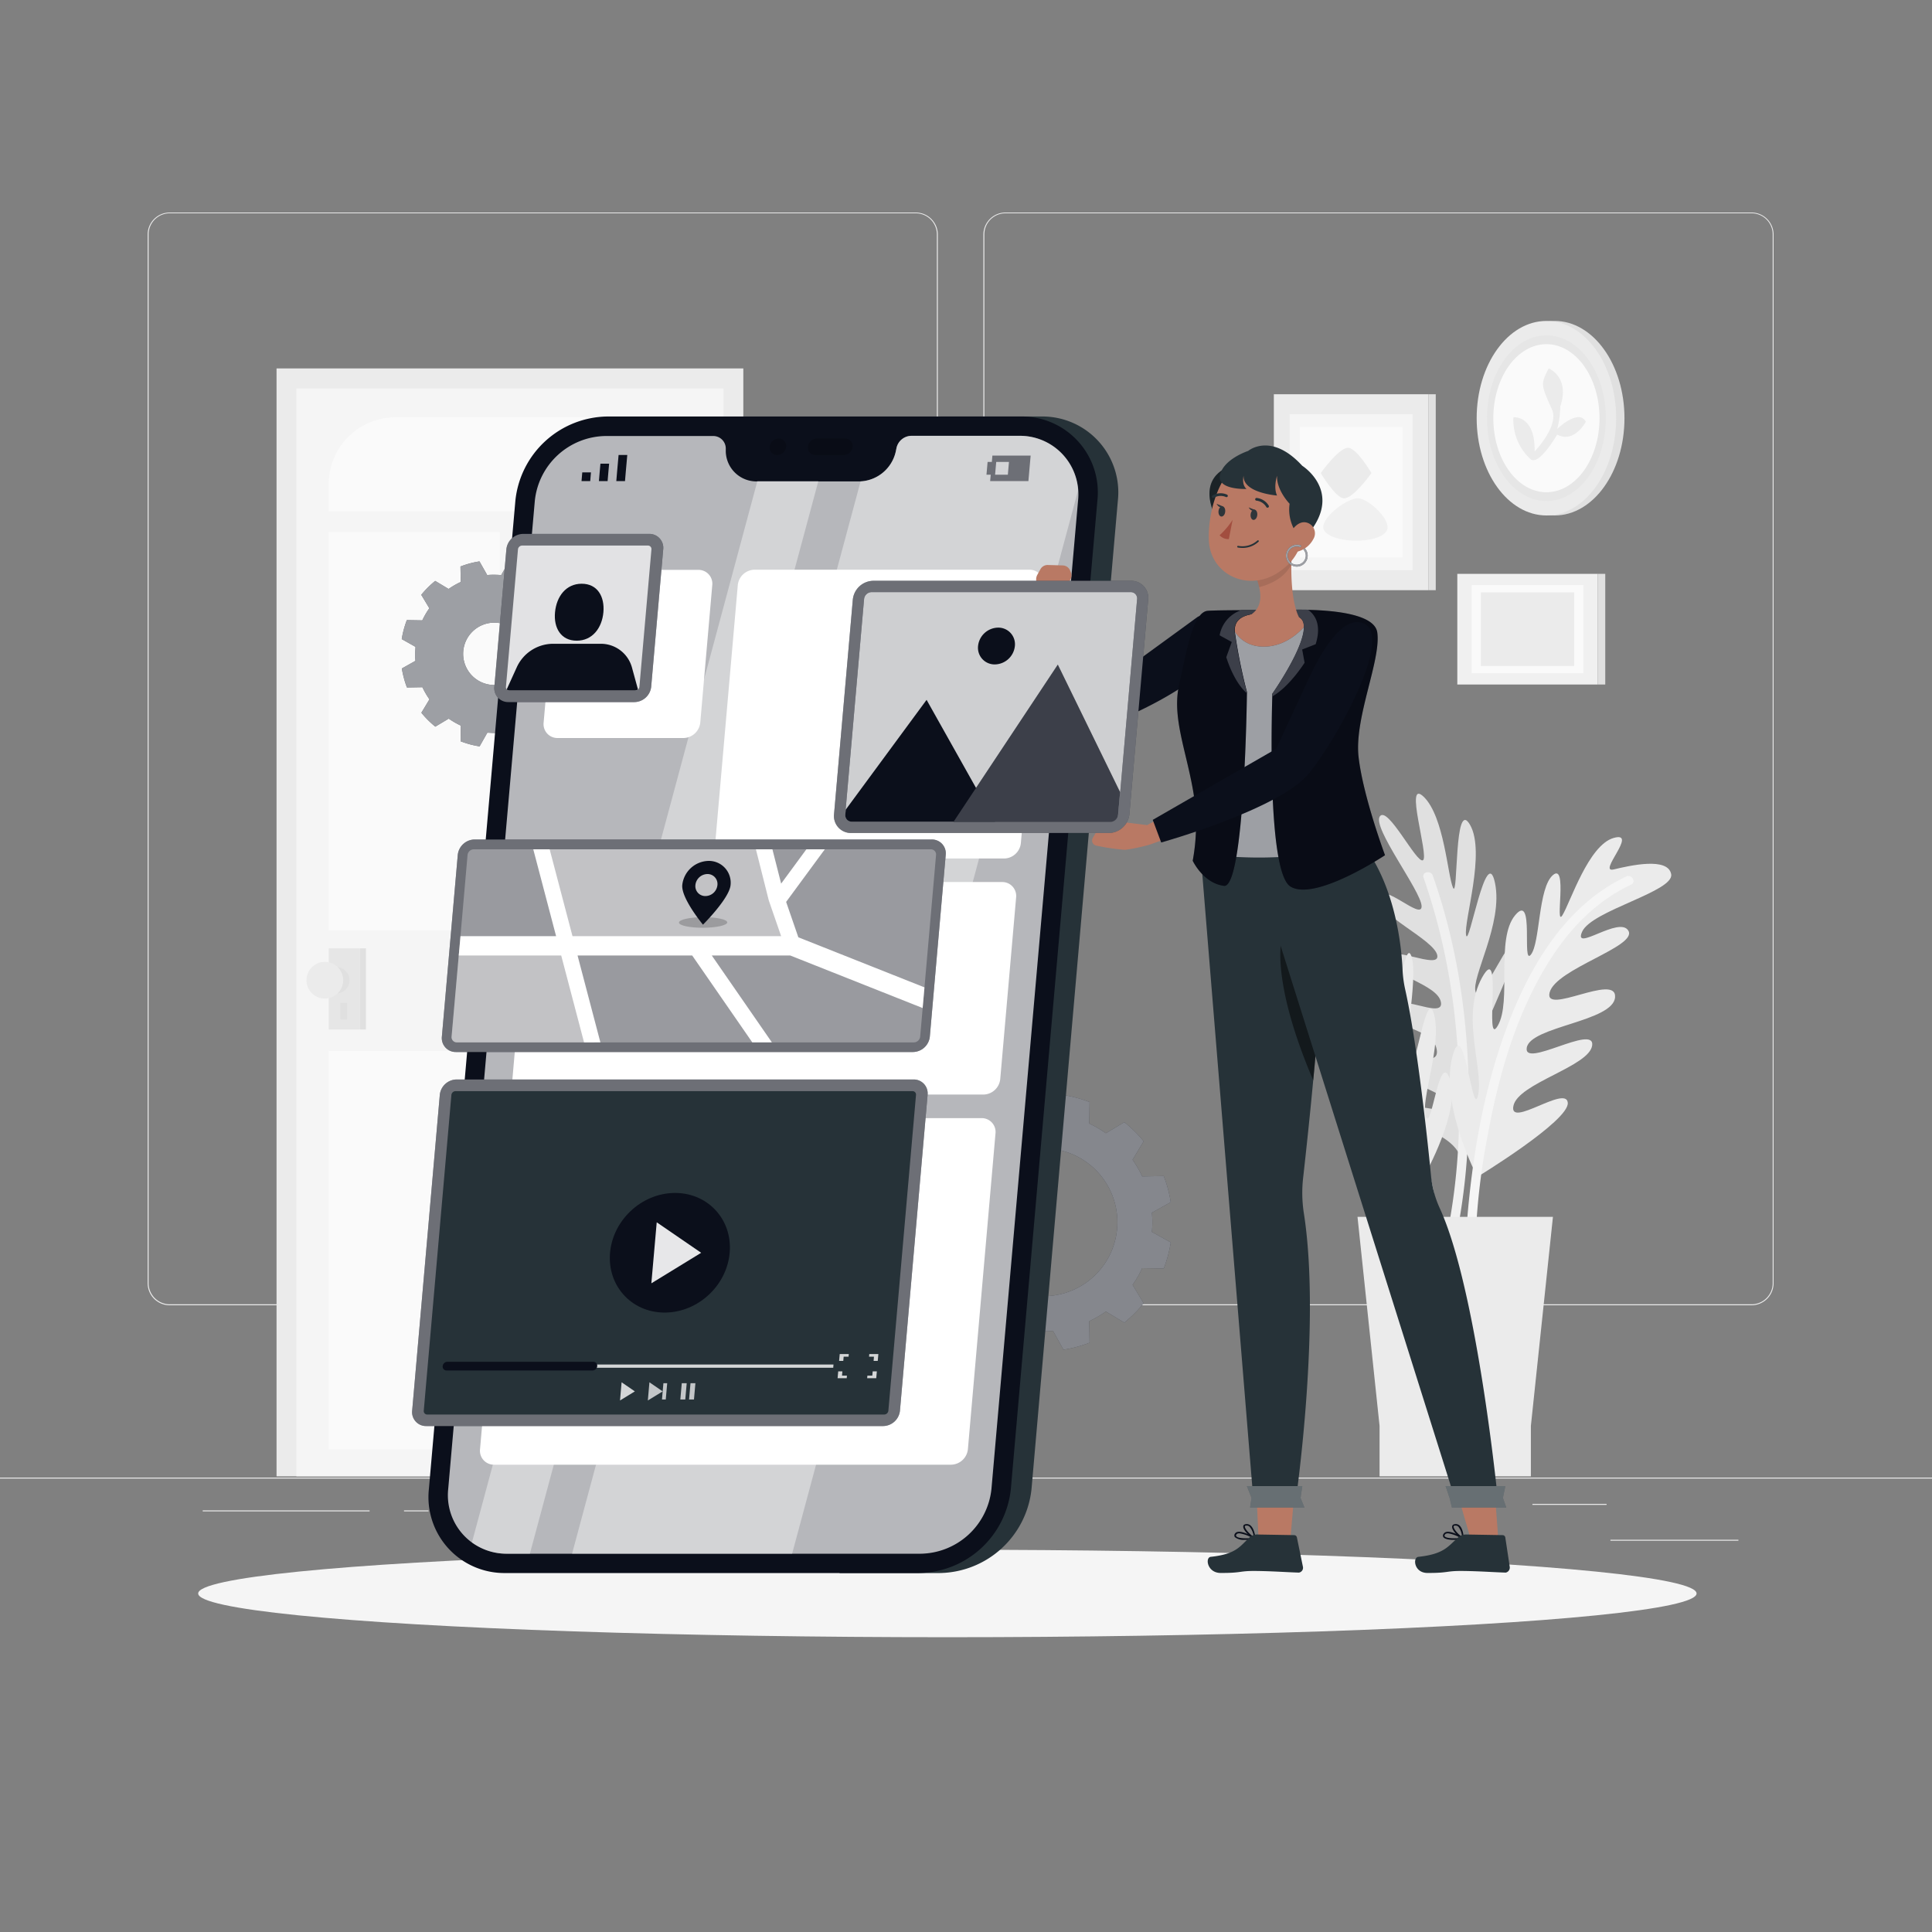 <?xml version="1.0" encoding="utf-8"?>
<svg xmlns="http://www.w3.org/2000/svg" viewBox="0 0 500 500">
  <rect x="0" y="0" width="500" height="500" fill="#808080" stroke="none"/>
  <g id="freepik--background-complete--inject-353">
    <rect x="416.78" y="398.49" width="33.12" height="0.25" style="fill:#ebebeb"/>
    <rect x="322.53" y="401.21" width="8.69" height="0.25" style="fill:#ebebeb"/>
    <rect x="396.59" y="389.21" width="19.19" height="0.25" style="fill:#ebebeb"/>
    <rect x="52.46" y="390.89" width="43.19" height="0.25" style="fill:#ebebeb"/>
    <rect x="104.56" y="390.89" width="6.33" height="0.25" style="fill:#ebebeb"/>
    <rect x="131.47" y="395.11" width="93.68" height="0.25" style="fill:#ebebeb"/>
    <path d="M237,337.8H43.92a5.71,5.71,0,0,1-5.71-5.71V60.66A5.71,5.71,0,0,1,43.92,55H237a5.71,5.71,0,0,1,5.71,5.71V332.09A5.71,5.71,0,0,1,237,337.8ZM43.92,55.2a5.47,5.47,0,0,0-5.46,5.46V332.09a5.47,5.47,0,0,0,5.46,5.46H237a5.47,5.47,0,0,0,5.46-5.46V60.66A5.47,5.47,0,0,0,237,55.2Z" style="fill:#ebebeb"/>
    <path d="M453.31,337.8H260.21a5.72,5.72,0,0,1-5.71-5.71V60.66A5.72,5.72,0,0,1,260.21,55h193.1A5.71,5.71,0,0,1,459,60.66V332.09A5.71,5.71,0,0,1,453.31,337.8ZM260.21,55.2a5.47,5.47,0,0,0-5.46,5.46V332.09a5.47,5.47,0,0,0,5.46,5.46h193.1a5.47,5.47,0,0,0,5.46-5.46V60.66a5.47,5.47,0,0,0-5.46-5.46Z" style="fill:#ebebeb"/>
    <rect y="382.4" width="500" height="0.25" style="fill:#ebebeb"/>
    <rect x="71.57" y="95.35" width="120.8" height="286.73" style="fill:#ebebeb"/>
    <rect x="76.7" y="100.54" width="110.53" height="281.54" style="fill:#f5f5f5"/>
    <rect x="85.07" y="137.68" width="44.31" height="103.11" style="fill:#fafafa"/>
    <rect x="135.15" y="137.68" width="44.31" height="103.11" style="fill:#fafafa"/>
    <rect x="85.07" y="271.98" width="94.39" height="103.11" style="fill:#fafafa"/>
    <path d="M102.35,108h59.83a17.28,17.28,0,0,1,17.28,17.28v7.05a0,0,0,0,1,0,0H85.07a0,0,0,0,1,0,0V125.3A17.28,17.28,0,0,1,102.35,108Z" style="fill:#fafafa"/>
    <rect x="85.07" y="245.43" width="8.06" height="21" style="fill:#e6e6e6"/>
    <rect x="93.12" y="245.43" width="1.58" height="21" transform="translate(187.83 511.87) rotate(180)" style="fill:#e0e0e0"/>
    <path d="M90.46,253.68a3.4,3.4,0,1,1-3.4-3.39A3.4,3.4,0,0,1,90.46,253.68Z" style="fill:#e0e0e0"/>
    <rect x="88.06" y="259.56" width="1.75" height="4.25" style="fill:#e0e0e0"/>
    <circle cx="84.07" cy="253.68" r="4.75" style="fill:#ebebeb"/>
    <path d="M378.29,300.18s13.8-13,13.57-21.55-8.62,11.48-8.82,7.27,9.54-16.3,9.95-24.56-9.91,14.82-10.46,11,9.45-21.05,9.37-27.05-8.74,15.21-10,11.46,7.21-17.77,5-28.26-6.77,17-7.47,13.54,5.16-21.43,1-28.59-3,19.39-4.39,16.3-2.27-18.31-7.54-23.49,1.39,15.33-.23,16.37-9.14-14.24-11.17-11.34,10.69,19.31,10.81,23.23-10.26-6.55-11.19-2.3,14.45,10.94,15.24,15-12.8-3.21-12.74,1,12.93,6.44,13.7,11.2-12.61-3.45-11.87,2.14,9.73,4.49,10.76,10-9.3-.77-8.91,4.46,10.71,5.81,11.79,9.8-9.85-1.86-9.55,2.38S376.14,292.91,378.29,300.18Z" style="fill:#e0e0e0"/>
    <path d="M377.15,318.68a163.48,163.48,0,0,0,2.9-29.2c.52-21.29-2.16-42.76-9.25-62.89-.52-1.47-2.91-.94-2.39.54,7,20,9.7,41.17,9.19,62.27A160,160,0,0,1,374.81,318c-.31,1.53,2,2.27,2.34.73Z" style="fill:#f0f0f0"/>
    <path d="M382.33,304.58s-9.59-18.36-6.53-30.8,5.3,16.52,6.73,9.59S378,263,383.55,253s.41,18.76,4.08,12.44S387,243,392.12,236.86s1.63,13.26,4.07,10.2,1.84-17.33,5.72-20.6.4,13.67,2.44,10.4,6.73-18.15,13.26-20-4.28,9.17,0,8.15,14.07-3.26,14.89,1.23-20.6,9.38-23.05,14.89,9.79-4.29,12-.21-18.77,9.79-20.4,15.91,17.34-5.1,16.93,1.23-21.83,7.54-22.85,13.05,17.55-6.12,16.93-.61-19.17,9.79-20.39,15.7,13.66-5.5,14.07-.81S382.33,304.58,382.33,304.58Z" style="fill:#ebebeb"/>
    <path d="M368.77,304s9.28-16.55,6.51-24.63S370.49,293,369,289s4.23-18.4,2.15-26.4-5,17.1-6.71,13.56,2.73-22.9.86-28.6-3.8,17.13-6.13,13.92,1.57-19.11-3.64-28.48-1.37,18.28-3.08,15.16-1.48-22-7.58-27.58,3,19.39.69,16.86-7.65-16.79-14.23-20.16,5.91,14.22,4.68,15.69-13-10.85-14.05-7.48,16,15.23,17.26,18.94-11.75-3.19-11.37,1.15,17.07,6.12,19,9.76-13.17.77-11.86,4.75,14.26,2.28,16.42,6.59-13.06.48-10.69,5.59,10.63,1.38,13.26,6.33-9.1,2-7.16,6.92,11.95,2.34,14.17,5.83-10,1.16-8.4,5.12S364.55,297.74,368.77,304Z" style="fill:#ebebeb"/>
    <path d="M373.22,322a164.55,164.55,0,0,0-6-28.73c-5.88-20.47-14.85-40.16-27.64-57.26-.93-1.24-3.06,0-2.11,1.24,12.67,16.94,21.57,36.38,27.39,56.67A161.09,161.09,0,0,1,370.77,322c.15,1.55,2.6,1.56,2.45,0Z" style="fill:#f0f0f0"/>
    <path d="M381.92,319.67a175.93,175.93,0,0,1,3-25.37c2.94-16.17,7.63-32.69,16.67-46.58,5.15-7.93,11.9-14.72,20.53-18.77,1.43-.67.19-2.78-1.23-2.12-15.44,7.26-24.69,22.71-30.56,38.09-5.45,14.32-8.47,29.57-10.07,44.78-.35,3.31-.66,6.64-.77,10-.05,1.58,2.39,1.57,2.45,0Z" style="fill:#f5f5f5"/>
    <polygon points="401.9 314.92 351.32 314.92 357.03 369.03 357.03 382.08 396.19 382.08 396.19 369.03 401.9 314.92" style="fill:#ebebeb"/>
    <rect x="377.15" y="148.51" width="36.33" height="28.64" style="fill:#f0f0f0"/>
    <rect x="413.48" y="148.51" width="1.96" height="28.64" style="fill:#e0e0e0"/>
    <rect x="380.86" y="151.43" width="28.92" height="22.8" style="fill:#fafafa"/>
    <rect x="383.24" y="153.31" width="24.16" height="19.05" style="fill:#ebebeb"/>
    <rect x="329.67" y="102.03" width="39.99" height="50.71" style="fill:#ebebeb"/>
    <rect x="369.66" y="102.03" width="1.91" height="50.71" style="fill:#e0e0e0"/>
    <rect x="333.75" y="107.2" width="31.83" height="40.37" style="fill:#f5f5f5"/>
    <rect x="336.37" y="110.53" width="26.59" height="33.73" style="fill:#fafafa"/>
    <path d="M354.93,122.43s-4.7,6.65-7.12,6.54c-2.21-.1-6-6.54-6-6.54s4.7-6.65,7.12-6.54C351.17,116,354.93,122.43,354.93,122.43Z" style="fill:#ebebeb"/>
    <path d="M342.63,137.15c-1.39-2.68,5.87-8.31,8.89-8.18,2.77.12,8.54,5.63,7.46,8.18C357.4,140.92,344.51,140.78,342.63,137.15Z" style="fill:#f0f0f0"/>
    <ellipse cx="402.36" cy="108.23" rx="18.05" ry="25.17" style="fill:#e0e0e0"/>
    <ellipse cx="400.21" cy="108.23" rx="18.05" ry="25.17" style="fill:#ebebeb"/>
    <ellipse cx="400.21" cy="108.23" rx="15.38" ry="21.44" style="fill:#e6e6e6"/>
    <ellipse cx="400.21" cy="108.23" rx="13.74" ry="19.16" style="fill:#fafafa"/>
    <path d="M395.9,118.64A13.81,13.81,0,0,1,391.66,108s5.67-.66,5.5,8.84c0,0,6.39-6.63,4.5-10.84-2.94-6.56-2.94-6.56-.86-10.66,0,0,5.57,2.25,3,9.83A23.8,23.8,0,0,1,403,111s5.61-5.37,7.41-1.85c0,0-3,5.69-7.41,3.32C403,112.44,398,121.16,395.9,118.64Z" style="fill:#ebebeb"/>
  </g>
  <g id="freepik--Shadow--inject-353">
    <ellipse id="freepik--path--inject-353" cx="245.18" cy="412.39" rx="193.89" ry="11.32" style="fill:#f5f5f5"/>
  </g>
  <g id="freepik--Gears--inject-353">
    <path d="M298.23,316.33c0-.84-.05-1.67-.12-2.49l4.88-2.71a33.26,33.26,0,0,0-1.81-6.77l-5.58.1a28,28,0,0,0-2.49-4.32l2.87-4.78a33.64,33.64,0,0,0-5-4.95l-4.78,2.87a28,28,0,0,0-4.31-2.5l.09-5.57a33.36,33.36,0,0,0-6.76-1.82l-2.71,4.88c-.83-.07-1.65-.11-2.49-.11s-1.67,0-2.49.11l-2.71-4.88a33.28,33.28,0,0,0-6.77,1.82l.09,5.57a28.44,28.44,0,0,0-4.31,2.5l-4.78-2.87a33.09,33.09,0,0,0-5,4.95l2.86,4.78a28,28,0,0,0-2.49,4.32l-5.57-.1a33.28,33.28,0,0,0-1.82,6.77l4.88,2.71c-.07.82-.11,1.65-.11,2.49s0,1.67.11,2.49l-4.88,2.71a33.19,33.19,0,0,0,1.82,6.76l5.57-.09a27.45,27.45,0,0,0,2.49,4.31l-2.86,4.78a33.64,33.64,0,0,0,5,5l4.78-2.87a29.31,29.31,0,0,0,4.31,2.5l-.09,5.57a32.63,32.63,0,0,0,6.77,1.81l2.71-4.88q1.23.12,2.49.12c.84,0,1.66,0,2.49-.12l2.71,4.88a32.71,32.71,0,0,0,6.76-1.81l-.09-5.57a28.8,28.8,0,0,0,4.31-2.5l4.78,2.87a34.2,34.2,0,0,0,5-5l-2.87-4.78a27.45,27.45,0,0,0,2.49-4.31l5.58.09a33.17,33.17,0,0,0,1.81-6.76l-4.88-2.71C298.18,318,298.23,317.17,298.23,316.33Zm-28.17,19.12a19.13,19.13,0,1,1,19.12-19.12A19.12,19.12,0,0,1,270.06,335.45Z" style="fill:#0B0F1B"/>
    <path d="M298.23,316.33c0-.84-.05-1.67-.12-2.49l4.88-2.71a33.26,33.26,0,0,0-1.81-6.77l-5.58.1a28,28,0,0,0-2.49-4.32l2.87-4.78a33.64,33.64,0,0,0-5-4.95l-4.78,2.87a28,28,0,0,0-4.31-2.5l.09-5.57a33.36,33.36,0,0,0-6.76-1.82l-2.71,4.88c-.83-.07-1.65-.11-2.49-.11s-1.67,0-2.49.11l-2.71-4.88a33.28,33.28,0,0,0-6.77,1.82l.09,5.57a28.44,28.44,0,0,0-4.31,2.5l-4.78-2.87a33.09,33.09,0,0,0-5,4.95l2.86,4.78a28,28,0,0,0-2.49,4.32l-5.57-.1a33.28,33.28,0,0,0-1.82,6.77l4.88,2.71c-.07.82-.11,1.65-.11,2.49s0,1.67.11,2.49l-4.88,2.71a33.19,33.19,0,0,0,1.82,6.76l5.57-.09a27.45,27.45,0,0,0,2.49,4.31l-2.86,4.78a33.64,33.64,0,0,0,5,5l4.78-2.87a29.31,29.31,0,0,0,4.31,2.5l-.09,5.57a32.63,32.63,0,0,0,6.77,1.81l2.71-4.88q1.23.12,2.49.12c.84,0,1.66,0,2.49-.12l2.71,4.88a32.71,32.71,0,0,0,6.76-1.81l-.09-5.57a28.8,28.8,0,0,0,4.31-2.5l4.78,2.87a34.2,34.2,0,0,0,5-5l-2.87-4.78a27.45,27.45,0,0,0,2.49-4.31l5.58.09a33.17,33.17,0,0,0,1.81-6.76l-4.88-2.71C298.18,318,298.23,317.17,298.23,316.33Zm-28.17,19.12a19.13,19.13,0,1,1,19.12-19.12A19.12,19.12,0,0,1,270.06,335.45Z" style="fill:#fff;opacity:0.5"/>
    <path d="M148.41,169.21c0-.61,0-1.21-.09-1.81l3.55-2a24.61,24.61,0,0,0-1.32-4.92l-4.05.07a19.5,19.5,0,0,0-1.82-3.13l2.09-3.48a24.5,24.5,0,0,0-3.6-3.6l-3.48,2.08a20.22,20.22,0,0,0-3.13-1.81l.06-4a23.09,23.09,0,0,0-4.91-1.32l-2,3.54c-.6-.05-1.2-.08-1.81-.08s-1.22,0-1.81.08l-2-3.54a23.18,23.18,0,0,0-4.92,1.32l.07,4a20.32,20.32,0,0,0-3.14,1.81l-3.47-2.08a24.57,24.57,0,0,0-3.61,3.6l2.09,3.48a20.28,20.28,0,0,0-1.82,3.13l-4-.07a24.61,24.61,0,0,0-1.32,4.92l3.55,2c0,.6-.08,1.2-.08,1.81s0,1.21.08,1.81L104,173a24.43,24.43,0,0,0,1.32,4.92l4-.07a20.86,20.86,0,0,0,1.82,3.14l-2.09,3.47a24.57,24.57,0,0,0,3.61,3.6l3.47-2.08a20.32,20.32,0,0,0,3.14,1.81l-.07,4.05a23.18,23.18,0,0,0,4.92,1.32l2-3.54c.59,0,1.2.08,1.81.08s1.21,0,1.81-.08l2,3.54a23.09,23.09,0,0,0,4.91-1.32l-.06-4.05a20.22,20.22,0,0,0,3.13-1.81l3.48,2.08a24.5,24.5,0,0,0,3.6-3.6L144.68,181a20,20,0,0,0,1.82-3.14l4.05.07a24.43,24.43,0,0,0,1.32-4.92l-3.55-2C148.37,170.42,148.41,169.82,148.41,169.21Zm-20.48,8.07a8.07,8.07,0,1,1,8.07-8.07A8.07,8.07,0,0,1,127.93,177.28Z" style="fill:#0B0F1B"/>
    <path d="M148.41,169.21c0-.61,0-1.21-.09-1.81l3.55-2a24.61,24.61,0,0,0-1.32-4.92l-4.05.07a19.5,19.5,0,0,0-1.82-3.13l2.09-3.48a24.5,24.5,0,0,0-3.6-3.6l-3.48,2.08a20.22,20.22,0,0,0-3.13-1.81l.06-4a23.09,23.09,0,0,0-4.91-1.32l-2,3.54c-.6-.05-1.2-.08-1.81-.08s-1.22,0-1.81.08l-2-3.54a23.18,23.18,0,0,0-4.92,1.32l.07,4a20.32,20.32,0,0,0-3.14,1.81l-3.47-2.08a24.57,24.57,0,0,0-3.61,3.6l2.09,3.48a20.28,20.28,0,0,0-1.82,3.13l-4-.07a24.61,24.61,0,0,0-1.32,4.92l3.55,2c0,.6-.08,1.2-.08,1.81s0,1.21.08,1.81L104,173a24.43,24.43,0,0,0,1.32,4.92l4-.07a20.86,20.86,0,0,0,1.82,3.14l-2.09,3.47a24.57,24.57,0,0,0,3.61,3.6l3.47-2.08a20.32,20.32,0,0,0,3.14,1.81l-.07,4.05a23.18,23.18,0,0,0,4.92,1.32l2-3.54c.59,0,1.2.08,1.81.08s1.21,0,1.81-.08l2,3.54a23.09,23.09,0,0,0,4.91-1.32l-.06-4.05a20.22,20.22,0,0,0,3.13-1.81l3.48,2.08a24.5,24.5,0,0,0,3.6-3.6L144.68,181a20,20,0,0,0,1.82-3.14l4.05.07a24.43,24.43,0,0,0,1.32-4.92l-3.55-2C148.37,170.42,148.41,169.82,148.41,169.21Zm-20.48,8.07a8.07,8.07,0,1,1,8.07-8.07A8.07,8.07,0,0,1,127.93,177.28Z" style="fill:#fff;opacity:0.6"/>
  </g>
  <g id="freepik--Device--inject-353">
    <path d="M269.41,107.79h-26L217.26,407.1h26a24.27,24.27,0,0,0,23.7-21.79L289.3,129.58A19.65,19.65,0,0,0,269.41,107.79Z" style="fill:#263238"/>
    <path d="M237.91,407.1h-107A19.65,19.65,0,0,1,111,385.31l22.38-255.73a24.26,24.26,0,0,1,23.7-21.79h107A19.65,19.65,0,0,1,284,129.58L261.61,385.31A24.26,24.26,0,0,1,237.91,407.1Z" style="fill:#0B0F1B"/>
    <path d="M263.66,112.79H235.85A4,4,0,0,0,232,116l-.18.87a9.87,9.87,0,0,1-9.44,7.72H195.92a7.94,7.94,0,0,1-8.09-7.72l0-.87a3.24,3.24,0,0,0-3.31-3.16H156.67a18.69,18.69,0,0,0-18.26,16.79L116,385.31a15.14,15.14,0,0,0,15.33,16.79h107a18.7,18.7,0,0,0,18.26-16.79L279,129.58A15.14,15.14,0,0,0,263.66,112.79Z" style="fill:#0B0F1B"/>
    <path d="M263.66,112.79H235.85A4,4,0,0,0,232,116l-.18.87a9.87,9.87,0,0,1-9.44,7.72H195.92a7.94,7.94,0,0,1-8.09-7.72l0-.87a3.24,3.24,0,0,0-3.31-3.16H156.67a18.69,18.69,0,0,0-18.26,16.79L116,385.31a15.14,15.14,0,0,0,15.33,16.79h107a18.7,18.7,0,0,0,18.26-16.79L279,129.58A15.14,15.14,0,0,0,263.66,112.79Z" style="fill:#fff;opacity:0.7"/>
    <g style="opacity:0.2">
      <path d="M203.45,115.62a2.37,2.37,0,0,1-2.32,2.13,1.91,1.91,0,0,1-1.93-2.13,2.36,2.36,0,0,1,2.31-2.12A1.92,1.92,0,0,1,203.45,115.62Z"/>
      <path d="M218.7,113.5h-7.29a2.36,2.36,0,0,0-2.31,2.12,1.92,1.92,0,0,0,1.94,2.13h7.29a2.37,2.37,0,0,0,2.31-2.13A1.92,1.92,0,0,0,218.7,113.5Z"/>
    </g>
    <polygon points="150.5 124.5 152.75 124.5 152.94 122.25 150.69 122.25 150.5 124.5" style="fill:#0B0F1B"/>
    <polygon points="155.19 122.25 155 124.5 157.25 124.5 157.44 122.25 157.64 120 155.39 120 155.19 122.25" style="fill:#0B0F1B"/>
    <polygon points="160.09 117.75 159.89 120 159.69 122.25 159.5 124.5 161.75 124.5 161.94 122.25 162.14 120 162.34 117.75 160.09 117.75" style="fill:#0B0F1B"/>
    <path d="M256.83,117.9l-.14,1.65h-1.1l-.29,3.3h1.1l-.15,1.65h9.9l.58-6.6Zm4,4.95h-3.3l.29-3.3h3.3Z" style="fill:#0B0F1B"/>
    <g style="opacity:0.4">
      <path d="M196,124.54,122.14,399.17a15.52,15.52,0,0,0,9.22,2.93h5.77l74.65-277.56Z" style="fill:#fff"/>
      <path d="M263.66,112.79H235.85A4,4,0,0,0,232,116l-.18.87a9.89,9.89,0,0,1-9.1,7.71L148.05,402.1H205l74-275.17A15.07,15.07,0,0,0,263.66,112.79Z" style="fill:#fff"/>
    </g>
  </g>
  <g id="freepik--Interface--inject-353">
    <path d="M176.89,191H144.33a3.59,3.59,0,0,1-3.64-4l3.11-35.52a4.43,4.43,0,0,1,4.33-4H180.7a3.58,3.58,0,0,1,3.63,4L181.23,187A4.45,4.45,0,0,1,176.89,191Z" style="fill:#fff"/>
    <path d="M259.87,222.18H188.74a3.59,3.59,0,0,1-3.64-4l5.84-66.74a4.43,4.43,0,0,1,4.33-4H266.4a3.6,3.6,0,0,1,3.64,4l-5.84,66.74A4.43,4.43,0,0,1,259.87,222.18Z" style="fill:#fff"/>
    <path d="M254.52,283.27H136.25a3.6,3.6,0,0,1-3.64-4l4.11-47a4.45,4.45,0,0,1,4.34-4H259.33a3.6,3.6,0,0,1,3.64,4l-4.11,47A4.45,4.45,0,0,1,254.52,283.27Z" style="fill:#fff"/>
    <path d="M246.14,379.06H127.87a3.6,3.6,0,0,1-3.64-4l7.15-81.69a4.43,4.43,0,0,1,4.34-4H254a3.58,3.58,0,0,1,3.63,4l-7.14,81.69A4.45,4.45,0,0,1,246.14,379.06Z" style="fill:#fff"/>
    <path d="M164.14,181.7H131.58a3.59,3.59,0,0,1-3.64-4l3.11-35.53a4.44,4.44,0,0,1,4.34-4H168a3.6,3.6,0,0,1,3.64,4l-3.11,35.53A4.44,4.44,0,0,1,164.14,181.7Z" style="fill:#0B0F1B"/>
    <path d="M164.14,181.7H131.58a3.59,3.59,0,0,1-3.64-4l3.11-35.53a4.44,4.44,0,0,1,4.34-4H168a3.6,3.6,0,0,1,3.64,4l-3.11,35.53A4.44,4.44,0,0,1,164.14,181.7Z" style="fill:#fff;opacity:0.4"/>
    <path d="M168.59,142.19a.9.9,0,0,0-.9-1H135.12a1.1,1.1,0,0,0-1.07,1l-3.11,35.53a.89.89,0,0,0,.9,1h32.57a1.1,1.1,0,0,0,1.07-1Z" style="fill:#fff;opacity:0.8"/>
    <path d="M156.16,158.44c-.36,4.07-2.84,7.37-6.91,7.37s-6-3.3-5.61-7.37,2.83-7.37,6.9-7.37S156.51,154.37,156.16,158.44Z" style="fill:#0B0F1B"/>
    <path d="M163.54,172.71a8.35,8.35,0,0,0-8.21-6.1H143a10.37,10.37,0,0,0-9.27,6.1l-2.59,5.7a.89.89,0,0,0,.67.29h32.57a1.08,1.08,0,0,0,.72-.29Z" style="fill:#0B0F1B"/>
    <path d="M228.58,369.06H110.31a3.6,3.6,0,0,1-3.64-4l7.15-81.69a4.43,4.43,0,0,1,4.33-4H236.42a3.6,3.6,0,0,1,3.64,4l-7.15,81.69A4.44,4.44,0,0,1,228.58,369.06Z" style="fill:#0B0F1B"/>
    <path d="M228.58,369.06H110.31a3.6,3.6,0,0,1-3.64-4l7.15-81.69a4.43,4.43,0,0,1,4.33-4H236.42a3.6,3.6,0,0,1,3.64,4l-7.15,81.69A4.44,4.44,0,0,1,228.58,369.06Z" style="fill:#fff;opacity:0.4"/>
    <path d="M236.16,282.39H117.89a1.08,1.08,0,0,0-1.07,1l-7.15,81.69a.89.89,0,0,0,.9,1H228.84a1.11,1.11,0,0,0,1.07-1l7.15-81.69A.89.89,0,0,0,236.16,282.39Z" style="fill:#263238"/>
    <ellipse cx="173.36" cy="324.22" rx="16.17" ry="14.82" transform="translate(-176.07 209.89) rotate(-43.75)" style="fill:#0B0F1B"/>
    <polygon points="181.46 324.22 168.57 332.12 169.96 316.33 181.46 324.22" style="fill:#fff;opacity:0.9"/>
    <polygon points="215.64 353.97 116.51 353.97 116.58 353.14 215.71 353.14 215.64 353.97" style="fill:#fff;opacity:0.8"/>
    <path d="M154.56,353.55a1.24,1.24,0,0,1-1.22,1.13H115.57a1,1,0,0,1-1-1.13h0a1.24,1.24,0,0,1,1.22-1.12h37.77a1,1,0,0,1,1,1.12Z" style="fill:#0B0F1B"/>
    <g style="opacity:0.8">
      <polygon points="224.91 351.1 226.18 351.1 226.09 352.2 227.16 352.2 227.32 350.43 224.97 350.43 224.91 351.1" style="fill:#fff"/>
      <polygon points="218.24 352.2 218.34 351.1 219.61 351.1 219.67 350.43 217.32 350.43 217.16 352.2 218.24 352.2" style="fill:#fff"/>
      <polygon points="219.19 356.01 217.91 356.01 218.01 354.91 216.93 354.91 216.77 356.68 219.13 356.68 219.19 356.01" style="fill:#fff"/>
      <polygon points="225.85 354.91 225.75 356.01 224.48 356.01 224.42 356.68 226.77 356.68 226.93 354.91 225.85 354.91" style="fill:#fff"/>
    </g>
    <g style="opacity:0.8">
      <polygon points="167.66 362.44 171.5 360.09 168.07 357.73 167.66 362.44" style="fill:#fff;opacity:0.9"/>
      <polygon points="171.69 357.98 171.5 360.09 171.32 362.19 172.3 362.19 172.67 357.98 171.69 357.98" style="fill:#fff;opacity:0.9"/>
    </g>
    <g style="opacity:0.8">
      <polygon points="176.07 362.19 177.35 362.19 177.72 357.98 176.44 357.98 176.07 362.19" style="fill:#fff;opacity:0.9"/>
      <polygon points="178.7 357.98 178.33 362.19 179.6 362.19 179.97 357.98 178.7 357.98" style="fill:#fff;opacity:0.9"/>
    </g>
    <polygon points="164.3 360.09 160.46 362.44 160.87 357.73 164.3 360.09" style="fill:#fff;opacity:0.8"/>
    <path d="M236.3,272.26H118a3.6,3.6,0,0,1-3.64-4l4.11-47a4.45,4.45,0,0,1,4.34-4H241.11a3.59,3.59,0,0,1,3.64,4l-4.11,47A4.45,4.45,0,0,1,236.3,272.26Z" style="fill:#0B0F1B"/>
    <path d="M236.3,272.26H118a3.6,3.6,0,0,1-3.64-4l4.11-47a4.45,4.45,0,0,1,4.34-4H241.11a3.59,3.59,0,0,1,3.64,4l-4.11,47A4.45,4.45,0,0,1,236.3,272.26Z" style="fill:#fff;opacity:0.4"/>
    <path d="M240.89,219.8H122.62a1.65,1.65,0,0,0-1.62,1.48l-4.11,47a1.35,1.35,0,0,0,1.36,1.49H236.52a1.67,1.67,0,0,0,1.62-1.49l4.11-47A1.34,1.34,0,0,0,240.89,219.8Z" style="fill:#fff;opacity:0.3"/>
    <polygon points="146.78 244.78 203.78 244.78 200.98 231.04 197.23 219.8 139.72 219.8 146.78 244.78" style="fill:#fff;opacity:0.4"/>
    <path d="M146.78,244.78l-27.92,1-2,22.49a1.35,1.35,0,0,0,1.36,1.49h35.64Z" style="fill:#fff;opacity:0.4"/>
    <polygon points="238.78 260.88 239.25 255.53 206.61 242.57 203.45 233.41 213.46 219.8 208.69 219.8 202.16 228.68 199.9 219.8 195.63 219.8 198.96 233.03 202.16 242.28 148.16 242.28 142.25 219.8 138.01 219.8 143.92 242.28 119.17 242.28 118.73 247.28 145.24 247.28 151.15 269.76 155.38 269.76 149.47 247.28 179.14 247.28 194.69 269.76 199.76 269.76 184.21 247.28 204.51 247.28 238.78 260.88" style="fill:#fff"/>
    <ellipse cx="181.98" cy="238.72" rx="6.25" ry="1.37" transform="translate(-1.06 0.81) rotate(-0.25)" style="opacity:0.2"/>
    <path d="M183.37,222.8a7,7,0,0,0-6.8,6.25c-.3,3.45,5.36,10.25,5.36,10.25s6.84-6.8,7.14-10.25A5.64,5.64,0,0,0,183.37,222.8Zm-.8,9.1a2.57,2.57,0,0,1-2.6-2.85,3.18,3.18,0,0,1,3.1-2.85,2.57,2.57,0,0,1,2.6,2.85A3.16,3.16,0,0,1,182.57,231.9Z" style="fill:#0B0F1B"/>
  </g>
  <g id="freepik--Character--inject-353">
    <polygon points="335.46 380.99 333.89 398.95 325.75 398.95 324.91 380.99 335.46 380.99" style="fill:#b97964"/>
    <path d="M322.09,398.51a3.62,3.62,0,0,1-2.5-.7.77.77,0,0,1,0-.88,1,1,0,0,1,.64-.46c1.43-.37,4.38,1.39,4.51,1.46a.23.23,0,0,1,.1.22.23.23,0,0,1-.17.16A15.26,15.26,0,0,1,322.09,398.51Zm-1.33-1.69a1.2,1.2,0,0,0-.38.05.56.56,0,0,0-.41.27c-.15.25-.1.37,0,.44.38.57,2.54.62,4.13.45A9.25,9.25,0,0,0,320.76,396.82Z" style="fill:#0B0F1B"/>
    <path d="M324.68,398.31h-.09c-1-.47-3-2.36-2.83-3.32,0-.23.2-.51.76-.55a1.48,1.48,0,0,1,1.12.36c1.07.91,1.26,3.22,1.27,3.33a.19.19,0,0,1-.09.18A.23.23,0,0,1,324.68,398.31Zm-2-3.5h-.12c-.36,0-.39.17-.4.22-.06.58,1.26,2.05,2.3,2.7a4.7,4.7,0,0,0-1.09-2.64,1,1,0,0,0-.69-.27Z" style="fill:#0B0F1B"/>
    <path d="M325.6,397.13l9.32.16a.74.74,0,0,1,.72.6l1.56,7.61a1.26,1.26,0,0,1-1,1.48,1.23,1.23,0,0,1-.27,0c-3.35-.11-6.34-.35-10.52-.41-4.94-.08-3.69.53-9.5.51-3.5,0-4.07-4-2.58-4.17,6.8-.74,7.54-2.77,10.2-5.16A3,3,0,0,1,325.6,397.13Z" style="fill:#263238"/>
    <path d="M311,224.38l13.33,163.28h11.1s6.47-45.26,2-73.72a34.38,34.38,0,0,1-.18-9.12c1.38-12.26,4.76-43.7,4.31-54.33,0,0,5.65-12.78,1.16-30.55H311Z" style="fill:#263238"/>
    <polygon points="337.04 384.6 336.58 387.66 337.59 390.16 323.52 390.16 323.89 387.66 322.69 384.6 337.04 384.6" style="fill:#263238"/>
    <polygon points="337.04 384.6 336.58 387.66 337.59 390.16 323.52 390.16 323.89 387.66 322.69 384.6 337.04 384.6" style="fill:#fff;opacity:0.3"/>
    <path d="M336.75,239.7l5.84,7.83a24.75,24.75,0,0,1-1,3c.28,6.65-.69,18.68-1.72,29.08-11.33-26.56-8.1-36.87-8.1-36.87Z" style="opacity:0.5"/>
    <path d="M278.49,160.9l-3.94-6.66L277,150a2.18,2.18,0,0,0,.15-1.83l-.19-.48a2.12,2.12,0,0,0-1.93-1.36l-3.86-.11a2.12,2.12,0,0,0-1.92,1.11l-.79,1.43a2.5,2.5,0,0,0-.07,2.26l1.66,3.59,3.08,8.26Z" style="fill:#b97964"/>
    <path d="M309.84,159.73,287.35,176.1l-10.57-19.77-6,2.6s9.25,30,14.63,28.75S306,179,310.91,173.81c2.49-2.59,4.38-7.36,1.92-13.26A2,2,0,0,0,309.84,159.73Z" style="fill:#0B0F1B"/>
    <path d="M318.25,120.76s-7.95,2.08-4.27,11.66c0,0,3.95-1,4.6-3.6s1.25-6.15,1.25-6.15Z" style="fill:#263238"/>
    <path d="M318.25,120.76s-7.95,2.08-4.27,11.66c0,0,3.95-1,4.6-3.6s1.25-6.15,1.25-6.15Z" style="opacity:0.3"/>
    <polygon points="337.01 158.78 322.5 158.31 316.5 159.17 315.69 170.11 327.38 174 339.85 171.51 340.5 160.97 339.61 158.87 337.01 158.78" style="fill:#b97964"/>
    <polygon points="375.44 380.53 380.81 398.95 387.8 398.95 386.39 379.98 375.44 380.53" style="fill:#b97964"/>
    <path d="M376,398.51c-1.06,0-2.14-.23-2.46-.7a.77.77,0,0,1,.08-.88,1.12,1.12,0,0,1,.66-.46c1.46-.37,4.31,1.39,4.44,1.46a.2.2,0,0,1,.08.22.23.23,0,0,1-.17.16A15.45,15.45,0,0,1,376,398.51Zm-1.24-1.69a1.31,1.31,0,0,0-.39.05.59.59,0,0,0-.42.27c-.16.25-.12.37-.07.44.36.57,2.51.62,4.11.45A8.77,8.77,0,0,0,374.74,396.82Z" style="fill:#0B0F1B"/>
    <path d="M378.58,398.31h-.09c-1-.47-2.91-2.36-2.66-3.32,0-.23.23-.51.79-.55a1.41,1.41,0,0,1,1.1.36c1,.91,1.1,3.22,1.1,3.33a.22.22,0,0,1-.1.18A.23.23,0,0,1,378.58,398.31Zm-1.85-3.5h-.11c-.37,0-.4.17-.42.22-.09.58,1.15,2.05,2.16,2.7a4.48,4.48,0,0,0-.95-2.64,1,1,0,0,0-.68-.27Z" style="fill:#0B0F1B"/>
    <path d="M379.56,397.13l9.31.16a.71.71,0,0,1,.7.6l1.15,7.61a1.33,1.33,0,0,1-1,1.48,1.14,1.14,0,0,1-.26,0c-3.36-.11-6.33-.35-10.51-.41-4.93-.08-3.72.53-9.52.51-3.5,0-3.86-4-2.37-4.17,6.84-.74,7.69-2.77,10.47-5.16A3.18,3.18,0,0,1,379.56,397.13Z" style="fill:#263238"/>
    <path d="M323.6,219.94l52.85,167.72H387.6s-5.33-53.92-15-75a26.27,26.27,0,0,1-2.24-8.24c-1-10.35-3.68-34.83-6.69-48.31a30,30,0,0,1-.69-5.17c-.26-5.78-1.7-20.2-9.22-31Z" style="fill:#263238"/>
    <polygon points="389.57 384.6 388.95 387.66 389.83 390.16 375.76 390.16 375.15 387.66 374.11 384.6 389.57 384.6" style="fill:#263238"/>
    <polygon points="389.57 384.6 388.95 387.66 389.83 390.16 375.76 390.16 375.15 387.66 374.11 384.6 389.57 384.6" style="fill:#fff;opacity:0.3"/>
    <path d="M338.83,160.59s-4.65,7.1-12.32,6.75c-7.26-.33-8.51-7.58-8.51-7.58l-.92,11.08-.91,26.83,1.16,11.38-.08,12.54a105.08,105.08,0,0,0,20.5-.33s1.33-46,1.08-45.75,2.17-8,2.17-8v-3.34Z" style="fill:#0B0F1B"/>
    <path d="M338.83,160.59s-4.65,7.1-12.32,6.75c-7.26-.33-8.51-7.58-8.51-7.58l-.92,11.08-.91,26.83,1.16,11.38-.08,12.54a105.08,105.08,0,0,0,20.5-.33s1.33-46,1.08-45.75,2.17-8,2.17-8v-3.34Z" style="fill:#fff;opacity:0.6"/>
    <path d="M331.44,157.93s24-1.48,25,5.76-6,22.07-4.84,32.23,6.84,25.41,6.84,25.41-18.17,12.09-24.5,8.09-4.65-49.83-4.65-49.83,13.48-19.17,5.9-20.17-16.25-1.8-15.59,4.27a138.4,138.4,0,0,0,3.11,15.4s-.56,50.84-5.94,50.17-8.1-6.5-8.1-6.5a51,51,0,0,0,0-18.69c-1.9-10.48-5.38-18.72-3.49-27s3.49-18.86,7.49-19C316.08,157.83,331.44,157.93,331.44,157.93Z" style="fill:#0B0F1B"/>
    <path d="M331.44,157.93s24-1.48,25,5.76-6,22.07-4.84,32.23,6.84,25.41,6.84,25.41-18.17,12.09-24.5,8.09-4.65-49.83-4.65-49.83,13.48-19.17,5.9-20.17-16.25-1.8-15.59,4.27a138.4,138.4,0,0,0,3.11,15.4s-.56,50.84-5.94,50.17-8.1-6.5-8.1-6.5a51,51,0,0,0,0-18.69c-1.9-10.48-5.38-18.72-3.49-27s3.49-18.86,7.49-19C316.08,157.83,331.44,157.93,331.44,157.93Z" style="opacity:0.2"/>
    <path d="M321.3,157.89c5,0,10.14,0,10.14,0s3.07-.19,7.05-.1c1.58,1.09,3.68,3.6,2,8.93L337,168.09l.63,3.42s-4,6.34-8.41,8.74c0-.42,0-.66,0-.66s13.48-19.17,5.9-20.17-16.25-1.8-15.59,4.27a138.4,138.4,0,0,0,3.11,15.4v.28c-2.14-1.9-4-5.28-5.28-9.28l1.42-3.94-3.14-1.73A8.41,8.41,0,0,1,321.3,157.89Z" style="fill:#0B0F1B"/>
    <path d="M321.3,157.89c5,0,10.14,0,10.14,0s3.07-.19,7.05-.1c1.58,1.09,3.68,3.6,2,8.93L337,168.09l.63,3.42s-4,6.34-8.41,8.74c0-.42,0-.66,0-.66s13.48-19.17,5.9-20.17-16.25-1.8-15.59,4.27a138.4,138.4,0,0,0,3.11,15.4v.28c-2.14-1.9-4-5.28-5.28-9.28l1.42-3.94-3.14-1.73A8.41,8.41,0,0,1,321.3,157.89Z" style="fill:#fff;opacity:0.2"/>
    <path d="M322.68,166c-3.2-3.37-1.23-5.8-1.23-5.8,5.7-1.94,5.18-6.22,3.87-10.19l9.19-9.38c-.55,5-.75,16.48,2.52,20.48V162a78,78,0,0,0-8.64,4Z" style="fill:#b97964"/>
    <path d="M325.32,150l7.3-7.45,1.69.61c-.06.9-.09,1.88-.11,2.91-.92,1.89-3.14,4.55-8.33,5.89C325.72,151.29,325.53,150.63,325.32,150Z" style="opacity:0.1"/>
    <path d="M339.19,132.33c-2.23,8.5-3,12.14-8.19,15.7-7.84,5.35-17.78.77-18.15-8.22-.33-8.09,3.35-20.62,12.44-22.38a12,12,0,0,1,13.9,14.9Z" style="fill:#b97964"/>
    <path d="M319,134.52a19.23,19.23,0,0,1-3.37,4,3,3,0,0,0,2.39,1Z" style="fill:#a24e3f"/>
    <path d="M328.06,131.39a.35.35,0,0,0,.29-.52h0a4.09,4.09,0,0,0-3.15-2,.36.36,0,0,0-.36.34.35.35,0,0,0,.33.36,3.39,3.39,0,0,1,2.59,1.71A.35.35,0,0,0,328.06,131.39Z" style="fill:#263238"/>
    <path d="M314,128.82a.34.34,0,0,0,.17,0,3.39,3.39,0,0,1,3.08-.2.35.35,0,0,0,.47-.14h0a.36.36,0,0,0-.16-.47,4.11,4.11,0,0,0-3.75.21.35.35,0,0,0-.15.47.35.35,0,0,0,.33.19Z" style="fill:#263238"/>
    <path d="M321.58,141.8a7.17,7.17,0,0,1-1.22-.1.22.22,0,0,1-.17-.25h0a.21.21,0,0,1,.24-.18,5.83,5.83,0,0,0,5-1.4.22.22,0,0,1,.32.29A6,6,0,0,1,321.58,141.8Z" style="fill:#263238"/>
    <path d="M336.33,139a10.76,10.76,0,0,1-2.58-8.63s-3.42-3.5-3.25-7.25c0,0-1,3,0,5.12,0,0-8.87-.65-8.66-5.12,0,0-.58,2.25.75,3.42,0,0-7.88.33-6.82-3.75s7.25-6.09,7.25-6.09,5.88-5,14,3.84c0,0,9.58,6,2.79,16Z" style="fill:#263238"/>
    <path d="M339.88,139.53a6.37,6.37,0,0,1-3.77,3.13c-2.15.65-3.27-1.26-2.71-3.32.5-1.85,2.23-4.42,4.42-4.17a2.88,2.88,0,0,1,2.06,4.36Z" style="fill:#b97964"/>
    <path d="M325.38,133.31c-.07.73-.52,1.28-1,1.24s-.8-.68-.72-1.42.53-1.29,1-1.24S325.46,132.57,325.38,133.31Z" style="fill:#2e353a"/>
    <path d="M317.08,132.44c-.07.73-.52,1.28-1,1.24s-.81-.68-.73-1.42.53-1.29,1-1.24S317.17,131.7,317.08,132.44Z" style="fill:#2e353a"/>
    <path d="M316.56,131.08l-1.71-.69S315.61,131.86,316.56,131.08Z" style="fill:#2e353a"/>
    <path d="M324.86,132l-1.71-.69S323.92,132.73,324.86,132Z" style="fill:#2e353a"/>
    <path d="M335.59,146.64a2.84,2.84,0,0,0,2.09-4.76l-.37.33a2.34,2.34,0,1,1-1.72-.75,2.22,2.22,0,0,1,1,.2l.21-.46a2.9,2.9,0,0,0-1.16-.24,2.84,2.84,0,1,0,0,5.68Z" style="fill:#0B0F1B"/>
    <g style="opacity:0.6">
      <path d="M335.59,146.64a2.84,2.84,0,0,0,2.09-4.76l-.37.33a2.34,2.34,0,1,1-1.72-.75,2.22,2.22,0,0,1,1,.2l.21-.46a2.9,2.9,0,0,0-1.16-.24,2.84,2.84,0,1,0,0,5.68Z" style="fill:#fff"/>
    </g>
    <path d="M305,209.05l-8.12,4.49-8.59-1.06a1.29,1.29,0,0,0-.9.21l-3.23,2.15a1.33,1.33,0,0,0-.42.43l-.93,1.59a1.34,1.34,0,0,0,1,2,54.31,54.31,0,0,0,7.38,1.08,47.36,47.36,0,0,0,6.42-1.37L309,214.49Z" style="fill:#b97964"/>
    <path d="M353.5,161.69c-4.66-3-10.18,4-14.71,13.74l-8.52,18.37-31.94,18.38,2.19,5.86s30.73-8.62,38.23-17.87S359.88,165.84,353.5,161.69Z" style="fill:#0B0F1B"/>
    <path d="M220.29,215.58H287a5.43,5.43,0,0,0,5.29-4.87l4.86-55.53a4.4,4.4,0,0,0-4.44-4.87H226a5.41,5.41,0,0,0-5.29,4.87l-4.86,55.53A4.39,4.39,0,0,0,220.29,215.58Z" style="fill:#0B0F1B"/>
    <g style="opacity:0.4">
      <path d="M220.29,215.58H287a5.43,5.43,0,0,0,5.29-4.87l4.86-55.53a4.4,4.4,0,0,0-4.44-4.87H226a5.41,5.41,0,0,0-5.29,4.87l-4.86,55.53A4.39,4.39,0,0,0,220.29,215.58Z" style="fill:#fff"/>
    </g>
    <path d="M225.62,153.24a2,2,0,0,0-2,1.82l-4.88,55.77a1.65,1.65,0,0,0,1.66,1.82h67a2,2,0,0,0,2-1.82l4.88-55.77a1.64,1.64,0,0,0-1.66-1.82Z" style="fill:#0B0F1B"/>
    <path d="M225.62,153.24a2,2,0,0,0-2,1.82l-4.88,55.77a1.65,1.65,0,0,0,1.66,1.82h67a2,2,0,0,0,2-1.82l4.88-55.77a1.64,1.64,0,0,0-1.66-1.82Z" style="fill:#fff;opacity:0.8"/>
    <path d="M239.8,181.12l-20.92,28.41-.12,1.3a1.65,1.65,0,0,0,1.66,1.82H257.5Z" style="fill:#0B0F1B"/>
    <path d="M289.88,205,273.76,172l-27,40.7h40.6a2,2,0,0,0,2-1.82Z" style="fill:#0B0F1B"/>
    <path d="M289.88,205,273.76,172l-27,40.7h40.6a2,2,0,0,0,2-1.82Z" style="fill:#fff;opacity:0.2"/>
    <path d="M262.65,167.19a5.3,5.3,0,0,1-5.18,4.76,4.3,4.3,0,0,1-4.35-4.76,5.3,5.3,0,0,1,5.18-4.76A4.3,4.3,0,0,1,262.65,167.19Z" style="fill:#0B0F1B"/>
  </g>
</svg>